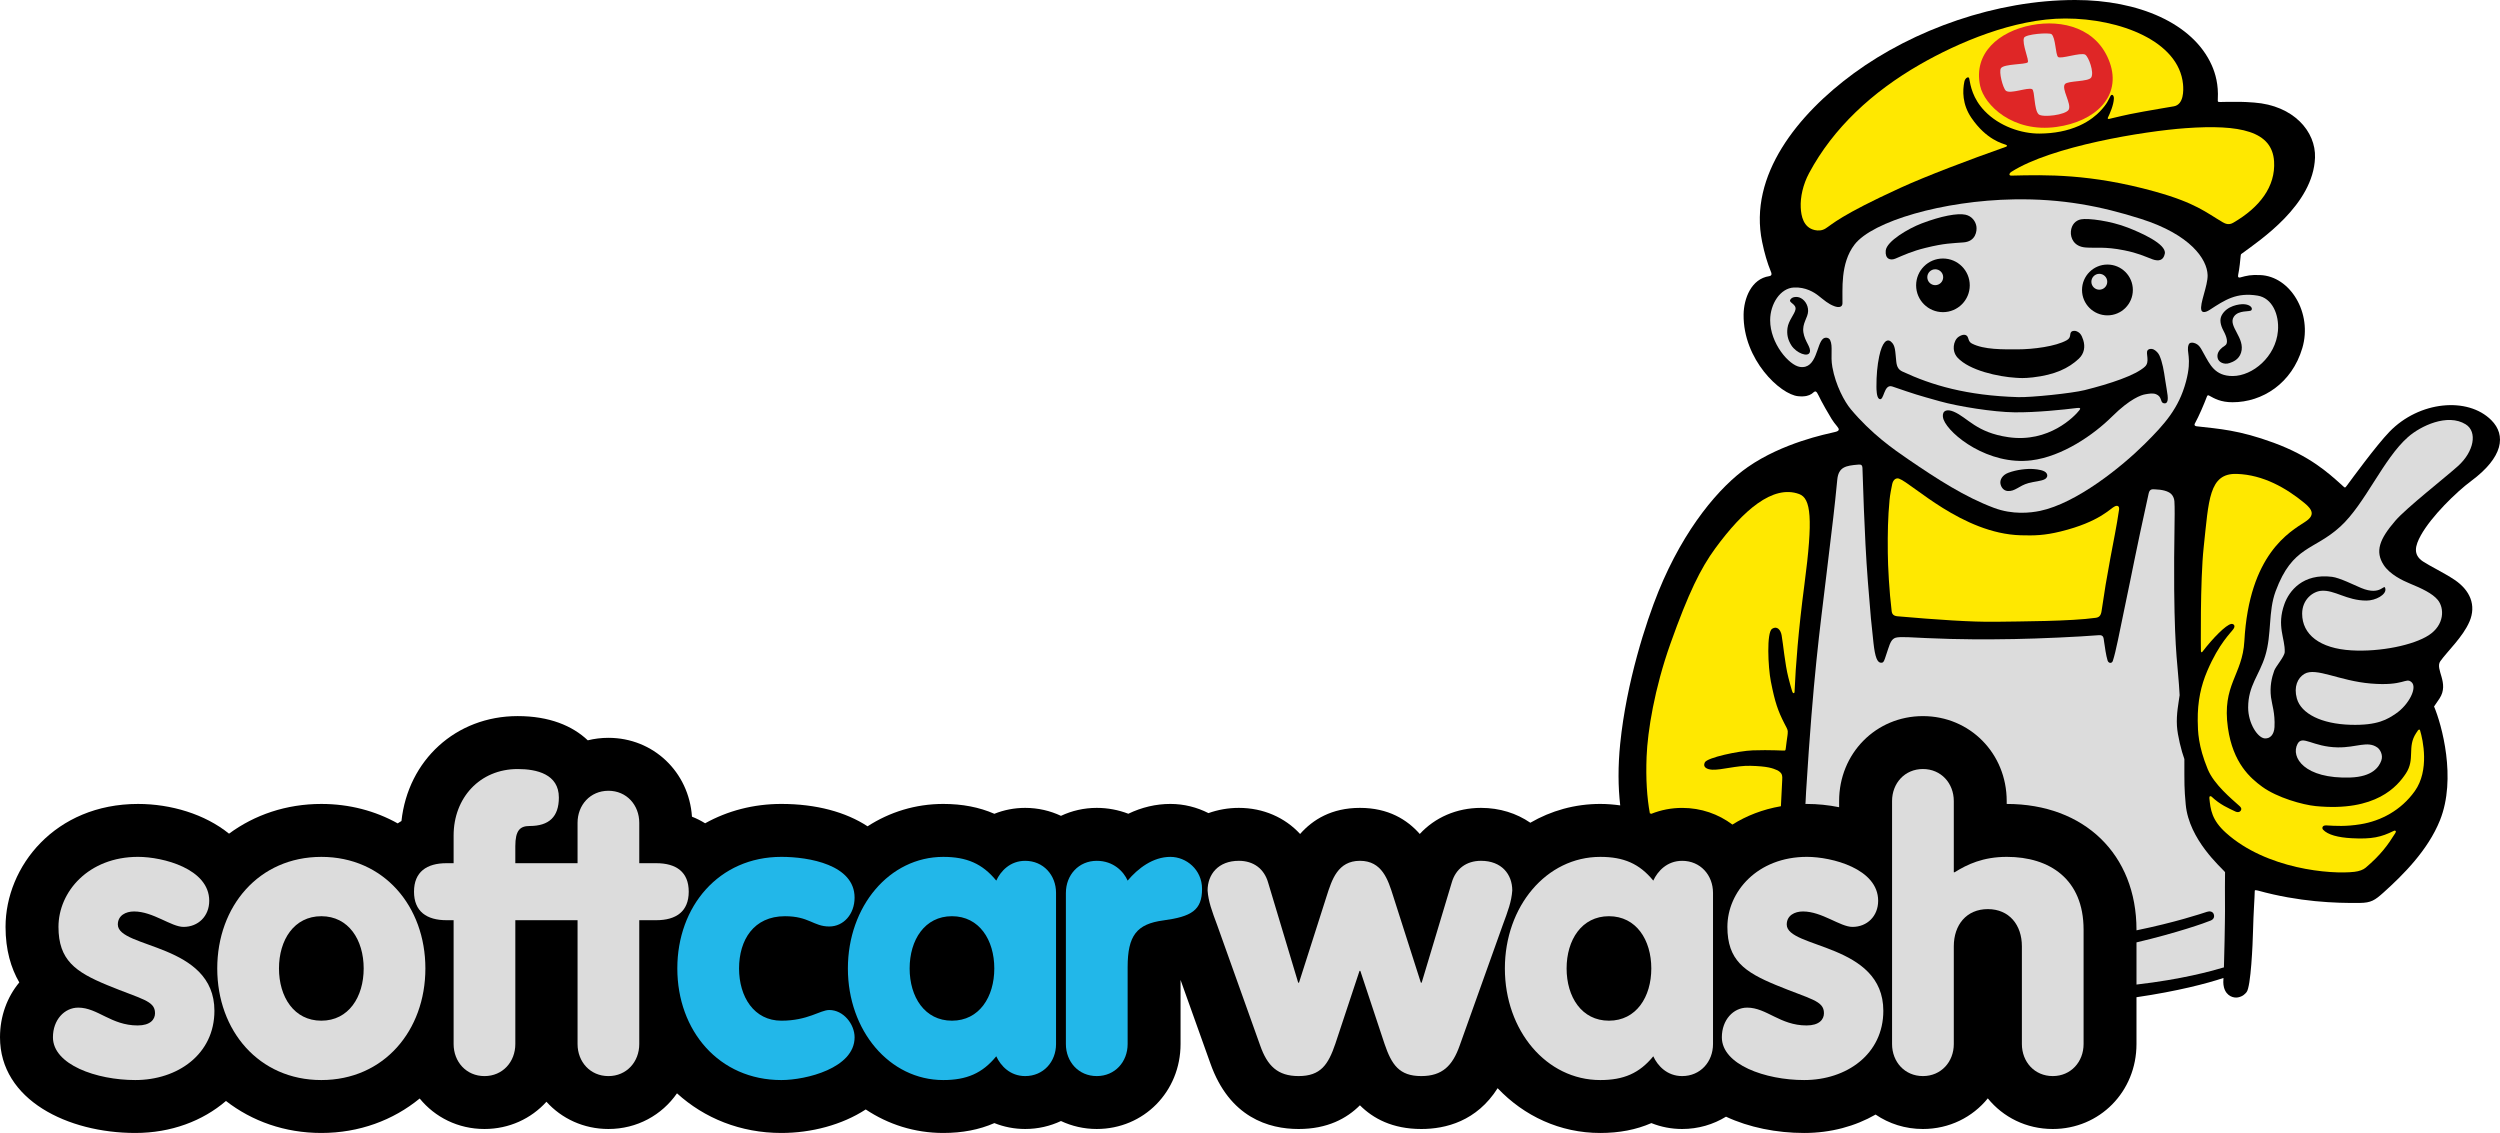 <?xml version="1.0" encoding="utf-8"?>
<!-- Generator: Adobe Illustrator 16.0.3, SVG Export Plug-In . SVG Version: 6.00 Build 0)  -->
<!DOCTYPE svg PUBLIC "-//W3C//DTD SVG 1.1 Basic//EN" "http://www.w3.org/Graphics/SVG/1.1/DTD/svg11-basic.dtd">
<svg version="1.1" baseProfile="basic" id="Ebene_1" xmlns:x="http://ns.adobe.com/Extensibility/1.0/" xmlns:i="http://ns.adobe.com/AdobeIllustrator/10.0/" xmlns:graph="http://ns.adobe.com/Graphs/1.0/"
	 xmlns="http://www.w3.org/2000/svg" xmlns:xlink="http://www.w3.org/1999/xlink" x="0px" y="0px" width="200px" height="90.637px"
	 viewBox="0 0 200 90.637" xml:space="preserve">
<path fill-rule="evenodd" clip-rule="evenodd" d="M197.699,38.475c2.556-1.893,2.811-3.658,1.605-4.863
	c-1.89-1.891-5.771-1.527-8.146,0.928c-1.058,1.092-3.067,3.849-3.379,4.269c-0.197,0.263-0.157,0.242-0.435-0.007
	c-1.087-0.979-2.546-2.312-5.448-3.381c-2.785-1.026-4.391-1.113-6.155-1.317c-0.203-0.024-0.194-0.143-0.16-0.207
	c0.355-0.651,0.72-1.516,0.984-2.202c0.043-0.113,0.13-0.067,0.177-0.041c0.414,0.228,0.915,0.525,1.861,0.525
	c2.39,0,4.75-1.509,5.584-4.339c0.824-2.791-0.964-5.743-3.375-5.836c-0.756-0.029-1.038,0.039-1.602,0.193
	c-0.093,0.025-0.199-0.001-0.161-0.187c0.122-0.592,0.17-1.197,0.207-1.559c0.008-0.072,0.012-0.105,0.07-0.149
	c1.495-1.1,5.735-3.917,5.875-7.69c0.077-2.083-1.711-4.179-4.875-4.409c-0.49-0.035-0.772-0.052-1.087-0.056
	c-0.984-0.016-1.018,0.01-1.596,0.012c-0.221,0.001-0.23,0-0.218-0.233c0.063-1.154-0.191-2.045-0.483-2.702
	C175.438,1.85,171.064,0,166.018,0c-6.312,0-12.915,2.349-17.723,5.871c-4.429,3.246-8.435,8.134-7.323,13.485
	c0.191,0.921,0.409,1.668,0.699,2.377c0.026,0.062,0.154,0.317-0.135,0.361c-1.431,0.214-2.033,1.787-2.048,3.071
	c-0.042,3.616,2.943,6.395,4.361,6.532c1.159,0.113,1.197-0.457,1.414-0.372c0.153,0.061,0.22,0.397,0.771,1.347
	c0.448,0.77,0.556,0.991,0.938,1.441c0.181,0.213,0.206,0.357-0.151,0.442c-0.742,0.177-4.186,0.86-6.993,2.807
	c-2.232,1.547-5.08,4.865-7.151,9.957c-0.987,2.427-2.562,7.254-3.06,12.168c-0.185,1.822-0.171,3.465,0.001,4.945
	c-0.514-0.07-1.041-0.117-1.598-0.117c-2.036,0-3.935,0.543-5.593,1.505c-1.095-0.752-2.446-1.189-3.945-1.189
	c-1.955,0-3.687,0.77-4.901,2.086c-1.011-1.148-2.519-2.086-4.786-2.086c-2.265,0-3.773,0.939-4.785,2.088
	c-1.215-1.318-2.948-2.088-4.902-2.088c-0.867,0-1.683,0.152-2.432,0.419c-0.917-0.466-1.95-0.735-3.045-0.735
	c-1.156,0-2.293,0.269-3.365,0.785c-0.79-0.305-1.643-0.469-2.524-0.469c-1.032,0-1.999,0.231-2.864,0.637
	c-0.866-0.406-1.832-0.637-2.864-0.637c-0.863,0-1.696,0.164-2.465,0.473c-1.21-0.529-2.568-0.789-4.088-0.789
	c-2.228,0-4.292,0.651-6.055,1.79c-1.739-1.139-4.101-1.79-6.896-1.79c-2.243,0-4.313,0.556-6.099,1.548
	c-0.329-0.203-0.679-0.382-1.053-0.528c-0.241-3.575-3.09-6.308-6.685-6.308c-0.571,0-1.124,0.069-1.65,0.2
	c-1.232-1.167-3.08-1.939-5.607-1.939c-4.952,0-8.773,3.535-9.299,8.394c-0.105,0.057-0.199,0.128-0.3,0.19
	c-1.788-0.998-3.862-1.556-6.11-1.556c-2.806,0-5.338,0.871-7.384,2.378c-1.927-1.56-4.646-2.378-7.28-2.378
	c-6.634,0-10.599,5.001-10.599,9.836c0,1.851,0.437,3.299,1.1,4.443C0.579,79.753,0,81.285,0,82.984
	c0,5.025,5.442,7.653,10.819,7.653c2.868,0,5.393-0.96,7.258-2.56c2.087,1.62,4.711,2.56,7.629,2.56
	c3.031,0,5.746-1.018,7.869-2.757c1.221,1.499,3.073,2.439,5.182,2.439c1.984,0,3.74-0.833,4.958-2.179
	c1.216,1.346,2.974,2.179,4.958,2.179c2.296,0,4.283-1.118,5.486-2.854c2.188,1.993,5.084,3.172,8.35,3.172
	c2.393,0,4.855-0.645,6.75-1.882c1.794,1.198,3.912,1.882,6.201,1.882c1.521,0,2.879-0.26,4.089-0.79
	c0.77,0.308,1.601,0.472,2.464,0.472c1.032,0,1.999-0.231,2.864-0.637c0.865,0.406,1.832,0.637,2.864,0.637
	c3.759,0,6.703-2.986,6.703-6.796v-5.128l2.38,6.662c1.531,4.35,4.687,5.263,7.063,5.263c2.309,0,3.857-0.845,4.906-1.897
	c1.047,1.051,2.597,1.897,4.908,1.897c1.956,0,4.438-0.625,6.109-3.264c2.117,2.229,4.993,3.582,8.209,3.582
	c1.52,0,2.878-0.26,4.089-0.79c0.769,0.308,1.6,0.472,2.462,0.472c1.298,0,2.494-0.363,3.51-0.985
	c1.844,0.863,4.053,1.303,6.251,1.303c2.141,0,4.087-0.539,5.716-1.473c1.071,0.731,2.37,1.155,3.785,1.155
	c2.115,0,3.973-0.946,5.192-2.451c1.22,1.505,3.077,2.451,5.193,2.451c3.757,0,6.701-2.986,6.701-6.796v-3.746
	c3.265-0.478,5.664-1.105,6.958-1.541c-0.012,0.165-0.034,0.486,0.041,0.759c0.196,0.721,0.796,0.859,1.116,0.797
	c0.407-0.08,0.576-0.288,0.689-0.419c0.351-0.407,0.498-3.925,0.519-4.88c0.034-1.482,0.133-2.715,0.137-3.175
	c0.005-0.057-0.043-0.155,0.26-0.072c3.282,0.909,6.189,1.011,8.146,0.988c0.897-0.011,1.198-0.206,1.9-0.837
	c1.528-1.375,3.548-3.364,4.515-5.782c1.336-3.338,0.136-7.66-0.475-9.097c0.213-0.304,0.277-0.398,0.436-0.639
	c0.814-1.239-0.391-2.341,0.068-2.987c0.563-0.792,1.808-1.945,2.33-3.168c0.556-1.295,0.063-2.5-1.21-3.35
	c-0.816-0.544-1.979-1.104-2.512-1.459c-0.814-0.543-0.628-1.256-0.17-2.088C194.505,41.312,196.505,39.36,197.699,38.475
	L197.699,38.475z"/>
<path fill-rule="evenodd" clip-rule="evenodd" fill="#FFE800" d="M193.609,58.442c-0.014-0.046-0.021-0.072-0.062-0.076
	c-0.03-0.003-0.07,0.01-0.11,0.064c-0.07,0.093-0.093,0.136-0.152,0.227c-0.734,1.112-0.052,2.063-0.814,3.219
	c-0.672,1.016-2.376,3.078-7.204,2.613c-1.051-0.102-3.095-0.677-4.289-1.548c-0.938-0.686-2.339-1.876-2.744-4.71
	c-0.495-3.459,1.165-4.211,1.315-6.944c0.385-6.97,3.646-8.744,4.878-9.552c0.779-0.511,0.593-0.95-0.079-1.5
	c-1.452-1.191-3.283-2.251-5.398-2.322c-2.247-0.075-2.246,2.098-2.654,5.857c-0.294,2.712-0.223,8.27-0.223,8.27
	s0,0.106,0.032,0.132c0.032,0.025,0.07-0.006,0.089-0.032c0.843-1.098,1.883-2.151,2.303-2.224c0.16-0.027,0.374,0.11,0.187,0.391
	c-0.214,0.32-1.149,1.137-2.102,3.365c-0.505,1.182-0.781,2.427-0.764,3.988c0.01,0.876,0.036,2.012,0.798,3.87
	c0.502,1.226,1.896,2.364,2.561,2.966c0.104,0.093,0.19,0.221,0.063,0.382c-0.073,0.092-0.229,0.131-0.402,0.047
	c-0.595-0.288-1.217-0.538-1.918-1.199c-0.032-0.031-0.083-0.042-0.123-0.021c-0.04,0.021-0.056,0.063-0.048,0.147
	c0.093,0.923,0.191,1.752,1.323,2.771c3.236,2.912,8.393,3.346,10.285,3.123c0.385-0.045,0.708-0.169,0.894-0.328
	c1.211-1.029,1.776-1.811,2.371-2.767c0.054-0.088,0.062-0.128,0.029-0.169c-0.045-0.056-0.103-0.035-0.181,0.004
	c-0.958,0.471-1.7,0.664-3.346,0.572c-1.069-0.059-1.9-0.271-2.279-0.684c-0.11-0.12-0.07-0.36,0.266-0.341
	c0.732,0.042,1.548,0.101,2.743-0.094c1.61-0.263,3.226-1.103,4.328-2.647C194.371,61.627,193.836,59.188,193.609,58.442
	L193.609,58.442z"/>
<path fill-rule="evenodd" clip-rule="evenodd" fill="#DCDCDC" d="M182.05,47.299c-0.608,1.639-0.294,3.417-0.837,5.183
	c-0.472,1.532-1.361,2.375-1.361,4.116c0.001,1.269,0.755,2.415,1.312,2.472c0.435,0.047,0.765-0.3,0.796-0.903
	c0.056-1.124-0.203-1.786-0.28-2.387c-0.107-0.839,0.052-1.564,0.258-2.129c0.122-0.336,0.824-1.126,0.839-1.484
	c0.043-1.097-0.667-2.065-0.022-3.849c0.375-1.038,1.468-2.466,3.808-2.172c0.61,0.077,1.754,0.65,2.322,0.889
	c1.651,0.694,1.855-0.459,1.945,0.083c0.075,0.451-0.77,0.928-1.516,0.928c-1.587,0-2.539-0.869-3.613-0.783
	c-0.665,0.054-1.526,0.688-1.529,1.827c-0.003,1.679,1.425,2.792,3.942,2.939c2.331,0.136,4.971-0.422,6.184-1.21
	c1.267-0.822,1.267-2.163,0.724-2.825c-0.431-0.525-1.297-0.926-2.223-1.307c-0.577-0.238-1.607-0.724-2.102-1.485
	c-0.71-1.089-0.343-2.067,0.936-3.551c0.874-1.015,4.012-3.472,5.007-4.368c1.274-1.145,1.581-2.739,0.613-3.338
	c-1.457-0.903-3.615,0.139-4.612,1.018c-1.98,1.744-3.421,5.331-5.4,7.149C185.105,44.074,183.408,43.634,182.05,47.299
	L182.05,47.299z"/>
<path fill-rule="evenodd" clip-rule="evenodd" fill="#DCDCDC" d="M183.748,55.876c0.339,1.222,1.974,2.037,4.281,2.107
	c2.197,0.068,2.979-0.45,3.64-0.896c1.038-0.703,1.759-2.107,1.238-2.528c-0.466-0.377-0.575,0.345-3.24,0.124
	c-2.522-0.208-4.38-1.318-5.308-0.775C183.808,54.229,183.489,54.946,183.748,55.876L183.748,55.876z"/>
<path fill-rule="evenodd" clip-rule="evenodd" fill="#DCDCDC" d="M183.802,59.513c-0.564,1.07,0.556,2.812,4.222,2.688
	c1.786-0.061,2.296-0.849,2.478-1.346c0.175-0.481-0.122-0.917-0.305-1.049c-0.793-0.57-1.664,0.007-3.176-0.016
	C184.992,59.757,184.195,58.768,183.802,59.513L183.802,59.513z"/>
<path fill-rule="evenodd" clip-rule="evenodd" fill="#FFE800" d="M164.856,42.517c-1.307,0.323-2.124,0.336-3.208,0.305
	c-4.649-0.136-8.695-4.169-9.726-4.531c-0.213-0.075-0.459,0.052-0.544,0.43c-0.074,0.333-0.178,0.894-0.213,1.267
	c-0.134,1.434-0.155,2.63-0.141,4.226c0.009,1.108,0.115,3.085,0.309,4.674c0.029,0.242,0.147,0.386,0.47,0.415
	c3.092,0.269,5.907,0.467,7.858,0.438c2.021-0.031,5.988-0.034,7.996-0.316c0.252-0.036,0.411-0.148,0.468-0.538
	c0.261-1.769,0.37-2.418,0.708-4.258c0.259-1.409,0.488-2.462,0.69-3.845c0.047-0.322-0.149-0.357-0.311-0.29
	C168.81,40.666,168.01,41.738,164.856,42.517L164.856,42.517z"/>
<path fill-rule="evenodd" clip-rule="evenodd" fill="#DCDCDC" d="M148.365,19.563c-1.168,1.514-0.941,3.666-0.968,4.711
	c-0.008,0.323-0.326,0.339-0.638,0.226c-0.512-0.188-0.81-0.476-1.298-0.855c-0.317-0.248-1-0.693-1.952-0.645
	c-1.08,0.055-1.894,1.306-1.896,2.612c-0.005,1.856,1.511,3.614,2.382,3.742c1.377,0.202,1.321-1.89,1.875-2.272
	c0.173-0.12,0.444-0.077,0.542,0.128c0.24,0.501,0.009,1.224,0.178,2.161c0.264,1.474,0.984,2.779,1.463,3.353
	c1.663,1.991,3.415,3.206,4.65,4.051c2.286,1.561,4.494,2.987,6.823,3.858c1.482,0.555,2.898,0.4,3.677,0.238
	c2.919-0.611,6.538-3.528,8.389-5.371c1.581-1.574,2.718-2.831,3.29-4.984c0.518-1.948-0.022-2.355,0.214-2.951
	c0.059-0.151,0.237-0.181,0.413-0.134c0.43,0.113,0.557,0.435,0.786,0.842c0.493,0.876,0.884,1.814,2.325,1.809
	c1.596-0.006,3.437-1.542,3.615-3.604c0.113-1.309-0.458-2.64-1.629-2.829c-1.695-0.274-2.604,0.343-3.826,1.137
	c-0.429,0.278-0.622,0.188-0.671,0.024c-0.152-0.5,0.526-1.956,0.5-2.804c-0.038-1.279-1.382-3.239-5.326-4.493
	c-3.227-1.026-6.335-1.629-10.176-1.563C155.436,16.048,149.803,17.7,148.365,19.563L148.365,19.563z"/>
<path fill-rule="evenodd" clip-rule="evenodd" fill="#FFE800" d="M165.223,1.48c-4.118,0-8.617,1.948-11.626,3.677
	c-3.817,2.193-6.934,5.078-8.868,8.688c-0.493,0.919-0.712,1.935-0.67,2.767c0.033,0.653,0.201,1.588,1.122,1.794
	c0.254,0.057,0.573,0.057,0.862-0.125c0.552-0.345,1.146-1.035,5.984-3.251c2.063-0.944,5.489-2.242,8.433-3.281
	c0.137-0.048,0.137-0.117,0.004-0.17c-0.25-0.1-1.552-0.387-2.758-2.161c-0.731-1.076-0.707-2.168-0.557-2.888
	c0.065-0.308,0.352-0.449,0.388-0.25c0.105,0.588,0.277,1.6,1.234,2.599c1.17,1.222,2.946,1.82,4.409,1.807
	c1.146-0.011,2.198-0.201,3.164-0.632c0.861-0.384,1.417-0.896,1.633-1.121c0.617-0.646,0.682-0.922,0.86-1.25
	c0.105-0.194,0.284-0.073,0.273,0.202c-0.02,0.52-0.318,1.194-0.483,1.536c-0.039,0.083,0.047,0.105,0.097,0.093
	c1.611-0.387,1.923-0.436,2.766-0.591c1.301-0.237,1.914-0.324,2.422-0.418c0.792-0.147,0.779-1.256,0.729-1.776
	C174.307,3.294,169.6,1.48,165.223,1.48L165.223,1.48z"/>
<path fill-rule="evenodd" clip-rule="evenodd" d="M161.274,30.223c0.296,0.018,0.631,0.05,1.357-0.033
	c1.771-0.204,2.863-0.732,3.674-1.493c0.435-0.408,0.525-0.962,0.353-1.498c-0.139-0.43-0.269-0.597-0.564-0.71
	c-0.076-0.029-0.286-0.037-0.373,0.042c-0.196,0.179,0.02,0.461-0.386,0.69c-0.871,0.49-2.67,0.728-3.945,0.728
	c-1.137,0-2.667,0.037-3.638-0.466c-0.28-0.145-0.265-0.424-0.348-0.551c-0.135-0.208-0.394-0.189-0.692-0.003
	c-0.241,0.149-0.382,0.474-0.408,0.758c-0.022,0.241,0.012,0.61,0.298,0.922C157.548,29.638,159.865,30.139,161.274,30.223
	L161.274,30.223z"/>
<path fill-rule="evenodd" clip-rule="evenodd" d="M173.225,30.455c-0.125-0.844-0.224-1.462-0.47-2.016
	c-0.084-0.189-0.263-0.379-0.458-0.48c-0.153-0.079-0.407-0.068-0.5,0.084c-0.147,0.241,0.207,0.907-0.196,1.282
	c-0.754,0.704-2.791,1.375-4.834,1.886c-1.009,0.252-4.267,0.589-5.307,0.559c-4.123-0.12-6.923-0.954-9.261-2.045
	c-0.286-0.134-0.447-0.329-0.497-0.79c-0.092-0.854-0.06-1.299-0.425-1.604c-0.33-0.276-0.701,0.042-0.942,1.18
	c-0.149,0.708-0.225,1.523-0.22,2.427c0,0.179,0.006,0.844,0.213,0.971c0.415,0.251,0.341-1.234,1.06-0.988
	c1.902,0.651,1.902,0.651,3.813,1.186c1.466,0.41,4.262,0.859,5.949,0.879c1.732,0.021,3.926-0.211,5.006-0.346
	c0.284-0.035,0.301,0.038,0.198,0.172c-0.394,0.511-2.446,2.629-5.677,2.164c-2.595-0.374-3.255-1.567-4.379-2.042
	c-0.504-0.212-0.757-0.074-0.832,0.104c-0.074,0.176-0.03,0.395,0.021,0.532c0.464,1.214,3.596,3.684,7.029,3.256
	c2.482-0.309,4.985-2.051,6.443-3.498c1.459-1.448,2.354-1.731,2.649-1.781c0.287-0.049,0.611-0.116,0.875-0.01
	c0.469,0.19,0.34,0.597,0.551,0.7c0.058,0.028,0.177,0.058,0.258,0C173.553,32.047,173.366,31.419,173.225,30.455L173.225,30.455z"
	/>
<path fill-rule="evenodd" clip-rule="evenodd" d="M162.704,37.525c-0.538-0.044-1.377,0.047-2.041,0.298
	c-0.47,0.178-0.687,0.554-0.626,0.88c0.056,0.298,0.263,0.551,0.567,0.577c0.604,0.052,0.908-0.423,1.67-0.632
	c0.485-0.134,1.044-0.155,1.329-0.323c0.103-0.061,0.25-0.214,0.138-0.435C163.597,37.609,162.999,37.549,162.704,37.525
	L162.704,37.525z"/>
<path fill-rule="evenodd" clip-rule="evenodd" d="M143.933,23.79c0.395,0.13,0.726,0.575,0.716,1.093
	c-0.01,0.543-0.492,0.969-0.377,1.715c0.113,0.735,0.616,1.17,0.517,1.563c-0.116,0.462-1.091,0.09-1.486-0.541
	c-0.282-0.452-0.368-0.87-0.306-1.369c0.076-0.604,0.585-1.127,0.644-1.505c0.069-0.433-0.568-0.526-0.417-0.774
	C143.398,23.686,143.826,23.754,143.933,23.79L143.933,23.79z"/>
<path fill-rule="evenodd" clip-rule="evenodd" d="M178.353,29.048c0.289-0.099,0.755-0.278,0.931-0.833
	c0.373-1.176-1.098-2.136-0.568-2.891c0.38-0.543,1.262-0.353,1.392-0.504c0.143-0.168-0.079-0.457-0.601-0.484
	c-0.353-0.018-1.359,0.115-1.771,0.889c-0.183,0.345-0.107,0.772,0.147,1.245c0.275,0.509,0.395,1.001,0.118,1.176
	c-0.608,0.382-0.643,0.746-0.588,1C177.48,28.97,177.921,29.196,178.353,29.048L178.353,29.048z"/>
<path fill-rule="evenodd" clip-rule="evenodd" fill="#DF2626" d="M162.52,2.01c2.463-0.474,5.276,0.232,6.26,2.992
	c0.961,2.696-1.135,4.72-4.255,5.153c-3.491,0.486-5.782-1.748-6.113-3.286C157.852,4.263,159.898,2.514,162.52,2.01L162.52,2.01z"
	/>
<path fill-rule="evenodd" clip-rule="evenodd" fill="#FFE800" d="M174.846,10.254c-3.331,0.239-10.719,1.443-13.934,3.491
	c-0.184,0.117-0.234,0.312,0.007,0.305c2.738-0.068,6.313-0.158,11.451,1.268c3.279,0.91,4.112,1.678,5.45,2.463
	c0.213,0.125,0.497,0.237,0.833,0.042c2.114-1.221,3.402-2.895,3.273-4.917C181.772,10.5,179.239,9.939,174.846,10.254
	L174.846,10.254z"/>
<path fill-rule="evenodd" clip-rule="evenodd" d="M166.486,17.546c-0.43,0.08-0.769,0.419-0.815,0.973
	c-0.041,0.508,0.233,1.203,1.166,1.279c0.826,0.067,1.527-0.09,3.101,0.227c1.12,0.225,1.606,0.475,2.24,0.712
	c0.484,0.181,0.894,0.125,1.007-0.441c0.157-0.788-2.004-1.713-2.935-2.078C168.824,17.66,167.053,17.442,166.486,17.546
	L166.486,17.546z"/>
<path fill-rule="evenodd" clip-rule="evenodd" d="M157.237,17.176c0.531,0.116,0.818,0.553,0.876,0.936
	c0.056,0.374-0.057,1.2-1.019,1.279c-0.942,0.078-1.505,0.057-3.053,0.439c-1.108,0.274-1.688,0.557-2.408,0.859
	c-0.404,0.17-0.838,0.036-0.774-0.642c0.072-0.753,1.821-1.772,2.874-2.173C155.297,17.28,156.603,17.036,157.237,17.176
	L157.237,17.176z"/>
<path fill-rule="evenodd" clip-rule="evenodd" d="M154.819,22.813c-0.351,0-0.635-0.285-0.635-0.636
	c0-0.351,0.284-0.635,0.635-0.635c0.351,0,0.635,0.284,0.635,0.635C155.455,22.528,155.17,22.813,154.819,22.813L154.819,22.813z
	 M155.436,20.681c-1.185,0-2.146,0.96-2.146,2.146s0.96,2.145,2.146,2.145c1.184,0,2.145-0.96,2.145-2.145
	S156.62,20.681,155.436,20.681L155.436,20.681z"/>
<path fill-rule="evenodd" clip-rule="evenodd" d="M167.945,23.176c-0.351,0-0.635-0.284-0.635-0.635
	c0-0.352,0.285-0.636,0.635-0.636c0.351,0,0.635,0.285,0.635,0.636C168.581,22.892,168.296,23.176,167.945,23.176L167.945,23.176z
	 M168.595,21.164c-1.122,0-2.033,0.91-2.033,2.033c0,1.122,0.911,2.032,2.033,2.032c1.123,0,2.033-0.91,2.033-2.032
	C170.628,22.074,169.718,21.164,168.595,21.164L168.595,21.164z"/>
<path fill-rule="evenodd" clip-rule="evenodd" fill="#DCDCDC" d="M166.822,4.375c-0.343-0.214-1.984,0.383-2.181,0.178
	c-0.206-0.214-0.187-1.527-0.514-1.815c-0.174-0.154-2.092-0.013-2.207,0.288c-0.182,0.475,0.451,1.835,0.295,1.964
	c-0.223,0.183-1.882,0.114-2.136,0.462c-0.198,0.27,0.153,1.592,0.386,1.8c0.339,0.303,1.767-0.293,2.104-0.119
	c0.231,0.119,0.138,1.65,0.523,2.011c0.3,0.28,2.18,0.053,2.404-0.373c0.246-0.467-0.611-1.671-0.298-2.045
	c0.236-0.281,1.874-0.171,2.098-0.526C167.551,5.796,167.088,4.542,166.822,4.375L166.822,4.375z"/>
<path fill-rule="evenodd" clip-rule="evenodd" fill="#DCDCDC" d="M178.004,69.768c-0.306-0.374-2.888-2.588-3.146-5.408
	c-0.121-1.328-0.108-1.579-0.108-3.633c-0.237-0.644-0.547-1.887-0.594-2.647c-0.06-0.967,0.136-1.866,0.215-2.467
	c-0.126-2.363-0.385-3.083-0.436-8.463c-0.034-3.598,0.085-6.093,0.017-7.054c-0.016-0.226-0.119-0.447-0.263-0.583
	c-0.257-0.242-0.746-0.345-1.285-0.365c-0.217-0.009-0.429-0.047-0.512,0.332c-1.169,5.317-1.193,5.69-1.962,9.334
	c-0.354,1.676-0.657,3.332-0.905,4.061c-0.075,0.22-0.341,0.205-0.417-0.032c-0.127-0.396-0.216-1.07-0.285-1.536
	c-0.039-0.261-0.024-0.523-0.416-0.492c-1.669,0.134-4.765,0.274-6.753,0.309c-2.192,0.037-4.35,0.046-7.054-0.078
	c-1.01-0.046-2.121-0.134-2.448-0.028c-0.313,0.102-0.43,0.383-0.594,0.874c-0.164,0.492-0.175,0.542-0.261,0.787
	c-0.093,0.265-0.145,0.348-0.316,0.342c-0.297-0.012-0.475-0.433-0.602-1.579c-0.167-1.504-0.229-2.096-0.45-4.922
	c-0.299-3.814-0.406-8.643-0.433-9.084c-0.017-0.271-0.142-0.282-0.345-0.266c-0.999,0.083-1.569,0.191-1.669,1.205
	c-0.255,2.607-0.306,2.919-0.866,7.587c-0.55,4.59-1.052,8.079-1.629,17.379c-0.018,0.279-0.034,0.613-0.05,0.978
	c0.038,0,0.075-0.003,0.114-0.003c0.86,0,1.729,0.09,2.578,0.261v-0.492c0-3.811,2.944-6.796,6.703-6.796
	c3.759,0,6.704,2.986,6.704,6.797v0.23c0.002,0,0.005,0,0.007,0c6.207,0,10.376,4.042,10.376,10.059v0.052
	c3.076-0.631,5.166-1.325,5.636-1.48c0.206-0.068,0.457-0.047,0.545,0.187c0.037,0.094,0.089,0.365-0.229,0.504
	c-0.429,0.186-2.745,0.999-5.952,1.754v3.373c3.617-0.42,5.924-1.056,6.995-1.375c0.049-1.439,0.065-3.009,0.078-3.661
	C178.016,72.597,177.981,71.556,178.004,69.768L178.004,69.768z"/>
<path fill-rule="evenodd" clip-rule="evenodd" fill="#FFE800" d="M132.108,65.104c0.769-0.308,1.601-0.472,2.463-0.472
	c1.523,0,2.908,0.497,4.022,1.334c1.116-0.703,2.416-1.214,3.88-1.468c0.027-0.512,0.061-1.175,0.104-2.09
	c0.004-0.098,0.033-0.344-0.068-0.515c-0.075-0.124-0.251-0.241-0.334-0.277c-0.362-0.158-0.764-0.317-2.149-0.351
	c-1.116-0.027-2.28,0.339-3.027,0.312c-0.423-0.017-0.81-0.193-0.611-0.588c0.192-0.385,2.705-0.92,3.833-0.96
	c1.393-0.052,2.513,0.033,2.569,0.015c0.062-0.02,0.065-0.133,0.076-0.209c0.097-0.676,0.031-0.352,0.133-0.998
	c0.013-0.079,0.025-0.228,0.021-0.344c-0.005-0.142-0.158-0.399-0.263-0.604c-0.519-1.016-0.759-1.69-1.089-3.373
	c-0.226-1.154-0.349-3.922,0.098-4.212c0.4-0.261,0.686,0.092,0.762,0.508c0.127,0.703,0.265,2.309,0.543,3.395
	c0.109,0.428,0.171,0.66,0.277,1.016c0.051,0.169,0.085,0.238,0.157,0.229c0.076-0.008,0.063-0.161,0.068-0.271
	c0.079-1.839,0.292-4.714,0.781-8.423c0.702-5.318,0.523-6.888-0.424-7.235c-2.104-0.769-4.484,1.309-6.704,4.339
	c-1.176,1.606-2.149,3.575-3.592,7.631c-1.276,3.588-1.826,6.994-1.907,9.046c-0.07,1.796,0.033,3.283,0.26,4.524
	C132.026,65.075,132.068,65.087,132.108,65.104L132.108,65.104z"/>
<path fill-rule="evenodd" clip-rule="evenodd" fill="#DCDCDC" d="M97.369,73.995c-0.414-1.109-0.698-1.87-0.762-2.754
	c0-1.298,0.855-2.376,2.501-2.376c1.171,0,2.026,0.634,2.342,1.742l2.406,8.009h0.063l2.215-6.934
	c0.414-1.298,0.887-2.817,2.661-2.817c1.773,0,2.249,1.519,2.658,2.817l2.217,6.934h0.063l2.406-8.009
	c0.316-1.107,1.171-1.742,2.343-1.742c1.646,0,2.5,1.078,2.5,2.376c-0.063,0.884-0.347,1.645-0.759,2.754l-3.45,9.654
	c-0.571,1.615-1.394,2.437-3.072,2.437c-1.774,0-2.374-0.917-2.945-2.595l-1.931-5.823h-0.063l-1.931,5.823
	c-0.57,1.678-1.171,2.595-2.944,2.595c-1.678,0-2.501-0.821-3.07-2.437L97.369,73.995L97.369,73.995z"/>
<path fill-rule="evenodd" clip-rule="evenodd" fill="#DCDCDC" d="M125.328,77.476c0,2.278,1.205,4.179,3.388,4.179
	c2.185,0,3.388-1.901,3.388-4.179c0-2.279-1.203-4.179-3.388-4.179C126.533,73.297,125.328,75.198,125.328,77.476L125.328,77.476z
	 M137.041,83.523c0,1.423-1.012,2.563-2.469,2.563c-1.203,0-1.96-0.821-2.31-1.583c-1.108,1.361-2.374,1.901-4.241,1.901
	c-4.305,0-7.631-3.957-7.631-8.927c0-4.971,3.326-8.927,7.631-8.927c1.867,0,3.133,0.539,4.241,1.899
	c0.35-0.76,1.106-1.583,2.31-1.583c1.458,0,2.469,1.141,2.469,2.564V83.523L137.041,83.523z"/>
<path fill-rule="evenodd" clip-rule="evenodd" fill="#DCDCDC" d="M139.774,80.61c1.553,0,2.628,1.426,4.748,1.426
	c1.014,0,1.394-0.475,1.394-0.982c0-1.012-1.076-1.107-3.832-2.248c-2.53-1.046-3.893-1.994-3.893-4.654
	c0-2.818,2.406-5.603,6.363-5.603c1.994,0,5.698,0.95,5.698,3.513c0,1.235-0.887,2.09-2.055,2.09c-0.982,0-2.44-1.235-3.959-1.235
	c-0.664,0-1.299,0.318-1.299,1.046c0,1.931,7.727,1.488,7.727,6.901c0,3.481-2.947,5.54-6.333,5.54c-3.102,0-6.585-1.235-6.585-3.42
	C137.748,81.592,138.667,80.61,139.774,80.61L139.774,80.61z"/>
<path fill-rule="evenodd" clip-rule="evenodd" fill="#DCDCDC" d="M151.365,64.085c0-1.423,1.011-2.563,2.469-2.563
	c1.456,0,2.47,1.14,2.47,2.563v5.698h0.064c1.011-0.634,2.278-1.234,4.177-1.234c3.42,0,6.142,1.773,6.142,5.826v9.148
	c0,1.423-1.015,2.563-2.467,2.563c-1.458,0-2.469-1.14-2.469-2.563v-7.82c0-1.708-1.014-2.974-2.725-2.974
	c-1.709,0-2.722,1.267-2.722,2.974v7.82c0,1.423-1.014,2.563-2.47,2.563c-1.458,0-2.469-1.14-2.469-2.563V64.085L151.365,64.085z"/>
<path fill-rule="evenodd" clip-rule="evenodd" fill="#DCDCDC" d="M6.26,80.61c1.553,0,2.628,1.426,4.75,1.426
	c1.012,0,1.392-0.475,1.392-0.982c0-1.012-1.075-1.107-3.829-2.248c-2.533-1.046-3.895-1.994-3.895-4.654
	c0-2.818,2.408-5.603,6.365-5.603c1.992,0,5.696,0.95,5.696,3.513c0,1.235-0.884,2.09-2.056,2.09c-0.982,0-2.44-1.235-3.958-1.235
	c-0.664,0-1.298,0.318-1.298,1.046c0,1.931,7.727,1.488,7.727,6.901c0,3.481-2.945,5.54-6.333,5.54c-3.102,0-6.585-1.235-6.585-3.42
	C4.233,81.592,5.152,80.61,6.26,80.61L6.26,80.61z"/>
<path fill-rule="evenodd" clip-rule="evenodd" fill="#DCDCDC" d="M22.318,77.476c0,2.278,1.205,4.179,3.388,4.179
	c2.185,0,3.388-1.901,3.388-4.179c0-2.279-1.203-4.179-3.388-4.179C23.523,73.297,22.318,75.198,22.318,77.476L22.318,77.476z
	 M34.031,77.476c0,4.971-3.322,8.928-8.324,8.928c-5,0-8.327-3.957-8.327-8.927c0-4.971,3.327-8.927,8.327-8.927
	C30.709,68.549,34.031,72.506,34.031,77.476L34.031,77.476z"/>
<path fill-rule="evenodd" clip-rule="evenodd" fill="#DCDCDC" d="M52.503,69.056h-1.362v-3.229c0-1.425-1.012-2.565-2.467-2.565
	c-1.458,0-2.47,1.14-2.47,2.565l0,3.229h-0.571c-0.596,0-2.448,0-3.044,0h-1.364v-1.362c0-1.267,0.382-1.614,1.142-1.614
	c1.55,0,2.342-0.728,2.342-2.279c0-1.869-1.771-2.278-3.292-2.278c-3.038,0-5.128,2.311-5.128,5.317v2.216H35.72
	c-1.584,0-2.599,0.696-2.599,2.279c0,1.583,1.015,2.281,2.599,2.281h0.569v9.908c0,1.423,1.015,2.563,2.47,2.563
	c1.456,0,2.467-1.14,2.467-2.563v-9.908h4.979v9.908c0,1.423,1.011,2.563,2.469,2.563c1.456,0,2.467-1.14,2.467-2.563v-9.908h1.362
	c1.583,0,2.596-0.698,2.596-2.281C55.1,69.751,54.086,69.056,52.503,69.056L52.503,69.056z"/>
<path fill-rule="evenodd" clip-rule="evenodd" fill="#22B7E9" d="M62.51,68.549c2.217,0,5.857,0.634,5.857,3.26
	c0,1.331-0.887,2.31-2.025,2.31c-1.267,0-1.615-0.822-3.545-0.822c-2.501,0-3.672,1.901-3.672,4.179
	c0,2.278,1.203,4.179,3.386,4.179c2.122,0,3.104-0.855,3.832-0.855c1.139,0,2.025,1.14,2.025,2.184c0,2.47-3.895,3.42-5.857,3.42
	c-5,0-8.325-3.957-8.325-8.927C54.185,72.506,57.509,68.549,62.51,68.549L62.51,68.549z"/>
<path fill-rule="evenodd" clip-rule="evenodd" fill="#22B7E9" d="M72.771,77.476c0,2.278,1.203,4.179,3.385,4.179
	c2.186,0,3.388-1.901,3.388-4.179c0-2.279-1.202-4.179-3.388-4.179C73.974,73.297,72.771,75.198,72.771,77.476L72.771,77.476z
	 M84.483,83.523c0,1.423-1.014,2.563-2.469,2.563c-1.203,0-1.962-0.821-2.313-1.583c-1.107,1.361-2.374,1.901-4.241,1.901
	c-4.305,0-7.629-3.957-7.629-8.927c0-4.971,3.324-8.927,7.629-8.927c1.867,0,3.133,0.539,4.241,1.899
	c0.35-0.76,1.109-1.583,2.313-1.583c1.456,0,2.469,1.141,2.469,2.564V83.523L84.483,83.523z"/>
<path fill-rule="evenodd" clip-rule="evenodd" fill="#22B7E9" d="M85.272,71.43c0-1.423,1.014-2.564,2.47-2.564
	c1.33,0,2.153,0.855,2.469,1.583c0.824-0.981,2.026-1.899,3.42-1.899c1.264,0,2.533,1.014,2.533,2.564
	c0,1.71-0.849,2.216-3.104,2.52c-2.118,0.285-2.849,1.203-2.849,3.736l0,6.153c0,1.423-1.012,2.563-2.47,2.563
	c-1.456,0-2.47-1.14-2.47-2.563V71.43L85.272,71.43z"/>
</svg>
